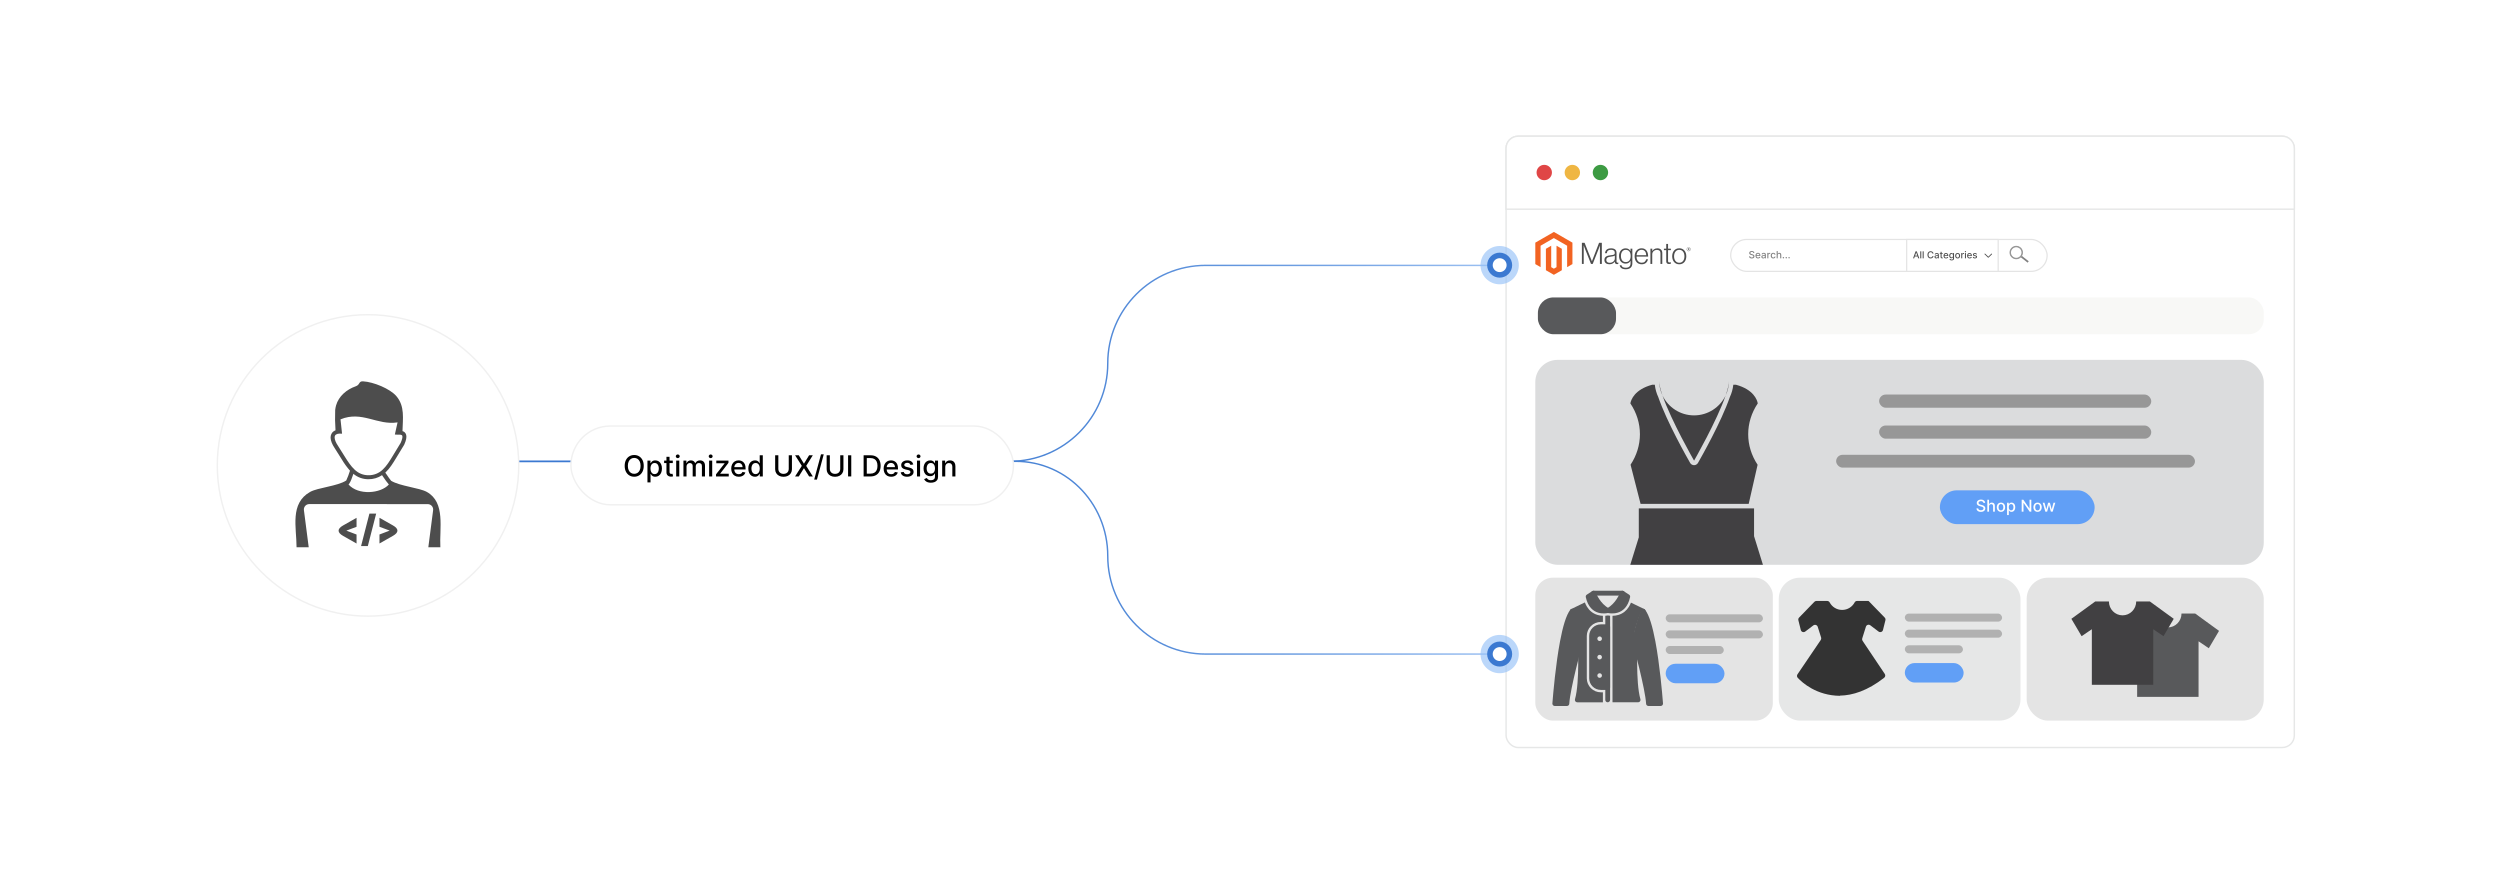 <?xml version="1.0" encoding="UTF-8"?><svg id="Layer_1" xmlns="http://www.w3.org/2000/svg" xmlns:xlink="http://www.w3.org/1999/xlink" viewBox="0 0 860 300"><defs><filter id="drop-shadow-1" filterUnits="userSpaceOnUse"><feOffset dx="2" dy="2"/><feGaussianBlur result="blur" stdDeviation="4"/><feFlood flood-color="#333" flood-opacity=".1"/><feComposite in2="blur" operator="in"/><feComposite in="SourceGraphic"/></filter><linearGradient id="linear-gradient" x1="167.163" y1="124.994" x2="516.802" y2="124.994" gradientUnits="userSpaceOnUse"><stop offset="0" stop-color="#3b79d1"/><stop offset=".299" stop-color="#3d7ad1"/><stop offset=".485" stop-color="#4681d4"/><stop offset=".639" stop-color="#548bd9"/><stop offset=".777" stop-color="#699be0"/><stop offset=".902" stop-color="#83aee9"/><stop offset="1" stop-color="#9ec2f2"/></linearGradient><linearGradient id="linear-gradient-2" x1="176.445" y1="-1100.689" y2="-1100.689" gradientTransform="translate(0 -908.843) scale(1 -1)" xlink:href="#linear-gradient"/><filter id="drop-shadow-2" filterUnits="userSpaceOnUse"><feOffset dx="2" dy="2"/><feGaussianBlur result="blur-2" stdDeviation="4"/><feFlood flood-color="#333" flood-opacity=".1"/><feComposite in2="blur-2" operator="in"/><feComposite in="SourceGraphic"/></filter><filter id="drop-shadow-3" filterUnits="userSpaceOnUse"><feOffset dx="2" dy="2"/><feGaussianBlur result="blur-3" stdDeviation="4"/><feFlood flood-color="#333" flood-opacity=".1"/><feComposite in2="blur-3" operator="in"/><feComposite in="SourceGraphic"/></filter></defs><rect width="860" height="300" rx="5" ry="5" fill="#fff" stroke-width="0"/><g filter="url(#drop-shadow-1)"><rect x="516.092" y="44.853" width="271.159" height="210.294" rx="4.143" ry="4.143" fill="#fff" stroke="#e6e7e7" stroke-miterlimit="10" stroke-width=".5"/><path d="M787.251,49v20.965h-271.159v-20.965c0-2.295,1.856-4.143,4.143-4.143h262.872c2.287,0,4.143,1.848,4.143,4.143Z" fill="#fff" stroke="#e6e7e7" stroke-miterlimit="10" stroke-width=".5"/><circle cx="529.221" cy="57.351" r="2.648" fill="#e04646" stroke-width="0"/><circle cx="538.887" cy="57.351" r="2.648" fill="#efb643" stroke-width="0"/><circle cx="548.553" cy="57.351" r="2.648" fill="#3d9b43" stroke-width="0"/><polygon points="532.538 77.787 526.145 81.477 526.145 88.847 527.97 89.902 527.957 82.53 532.525 79.894 537.092 82.53 537.092 89.899 538.917 88.847 538.917 81.47 532.538 77.787" fill="#f26322" stroke-width="0"/><polygon points="533.443 89.901 532.531 90.431 531.615 89.906 531.615 82.53 529.791 83.584 529.795 90.956 532.529 92.536 535.268 90.956 535.268 83.584 533.443 82.53 533.443 89.901" fill="#f26322" stroke-width="0"/><path d="M543.097,81.522l2.509,6.34h.021l2.448-6.34h.955v7.264h-.66v-6.33h-.021c-.034.114-.071.23-.111.345-.034.095-.074.2-.118.314-.043.116-.084.224-.116.325l-2.103,5.346h-.599l-2.124-5.344c-.04-.095-.082-.198-.122-.309-.04-.111-.079-.219-.113-.321-.04-.122-.082-.242-.122-.356h-.021v6.33h-.627v-7.264h.924Z" fill="#4d4d4d" stroke-width="0"/><path d="M550.951,88.817c-.197-.055-.382-.148-.543-.274-.153-.122-.277-.279-.361-.457-.089-.182-.132-.396-.132-.639,0-.311.058-.565.172-.762.113-.195.274-.356.467-.472.197-.118.425-.208.686-.269.275-.063.556-.111.838-.142.258-.027.477-.056.655-.087s.325-.071.436-.118.193-.11.243-.188c.05-.079.076-.185.076-.321v-.102c0-.359-.108-.625-.325-.797s-.528-.259-.934-.259c-.936,0-1.427.39-1.474,1.169h-.62c.034-.507.222-.915.564-1.219.342-.304.85-.457,1.528-.457.575,0,1.029.127,1.361.382.332.255.498.67.498,1.245v2.854c0,.156.029.269.087.34.058.071.145.11.259.118.035,0,.071-.003.106-.01.037-.006.079-.018.127-.031h.031v.457c-.056.022-.113.042-.172.056-.084.019-.169.027-.255.026-.23,0-.412-.06-.549-.179-.137-.119-.211-.308-.224-.564v-.111h-.027c-.082.111-.172.217-.269.316-.114.114-.242.214-.382.295-.163.093-.337.164-.519.213-.197.055-.42.082-.67.081-.23.002-.459-.029-.68-.093M552.499,88.264c.221-.092.404-.208.554-.351.283-.266.445-.638.448-1.026v-.946c-.169.095-.375.168-.615.219s-.49.093-.747.127c-.224.034-.43.069-.62.106s-.354.095-.493.177c-.137.079-.251.193-.33.33-.082.139-.122.321-.122.544,0,.182.032.335.097.457.06.118.148.217.255.295.111.077.237.131.37.158.147.031.298.047.448.045.285,0,.536-.045.757-.137" fill="#4d4d4d" stroke-width="0"/><path d="M555.776,90.236c-.353-.261-.552-.588-.599-.981h.609c.055.304.219.523.493.655s.601.198.981.198c.562,0,.978-.134,1.245-.401s.401-.635.401-1.103v-.833h-.031c-.197.298-.424.523-.681.68s-.586.234-.986.234c-.346,0-.657-.064-.934-.193-.274-.126-.517-.309-.712-.538-.197-.23-.348-.506-.453-.828s-.158-.676-.158-1.061c0-.427.061-.804.182-1.132s.283-.604.488-.828c.198-.219.443-.393.717-.507.275-.114.57-.174.868-.172.406,0,.741.084,1.005.25s.485.391.66.675h.031v-.815h.623v5.049c0,.582-.163,1.053-.488,1.413-.399.42-.986.63-1.757.63-.651,0-1.152-.131-1.504-.39M558.53,87.576c.279-.387.417-.894.417-1.524,0-.311-.034-.596-.102-.854-.068-.258-.172-.48-.316-.665-.14-.185-.324-.333-.533-.432-.214-.102-.462-.153-.747-.153-.522,0-.926.193-1.214.578s-.432.9-.432,1.545c-.002.279.032.557.102.828.068.253.169.473.304.66.132.184.306.333.507.436.203.105.443.158.722.158.582,0,1.012-.193,1.292-.578" fill="#4d4d4d" stroke-width="0"/><path d="M561.71,88.71c-.296-.132-.559-.33-.767-.578-.206-.246-.364-.538-.472-.875s-.163-.701-.163-1.092c0-.393.058-.757.172-1.092s.275-.627.482-.873c.205-.246.462-.445.752-.58.295-.139.625-.208.991-.208.42,0,.773.079,1.061.238.282.153.522.374.701.639.179.267.306.573.382.92.074.351.113.709.111,1.066h-4.003c.005.28.047.559.127.828.071.24.184.466.335.665.147.192.337.345.554.448.224.108.485.163.783.163.44,0,.781-.106,1.021-.321.24-.214.411-.499.512-.859h.61c-.114.522-.353.939-.712,1.25s-.838.467-1.432.467c-.393,0-.743-.069-1.047-.208M564.189,85.052c-.068-.227-.166-.424-.295-.59-.131-.168-.296-.301-.488-.391-.197-.095-.43-.142-.701-.142s-.506.047-.707.142c-.201.09-.38.224-.523.391-.147.174-.261.372-.34.585-.087.235-.143.482-.168.731h3.333c-.005-.246-.042-.49-.111-.726" fill="#4d4d4d" stroke-width="0"/><path d="M566.373,83.534v.802h.021c.18-.267.417-.491.696-.655.288-.172.641-.259,1.061-.259.488,0,.889.14,1.205.422s.473.686.472,1.214v3.73h-.63v-3.669c0-.399-.106-.693-.321-.879-.214-.187-.507-.28-.879-.279-.216-.002-.428.037-.63.113-.19.071-.366.176-.519.309-.148.131-.269.291-.351.472-.085.188-.129.393-.127.599v3.334h-.628v-5.254h.63Z" fill="#4d4d4d" stroke-width="0"/><path d="M571.453,88.609c-.182-.147-.274-.388-.274-.726v-3.83h-.792v-.519h.792v-1.615h.63v1.615h.976v.519h-.976v3.729c0,.19.042.321.127.391.085.071.211.106.38.106.077,0,.153-.01.229-.026.064-.013.127-.032.188-.056h.031v.538c-.187.063-.383.093-.58.092-.304,0-.549-.072-.731-.217" fill="#4d4d4d" stroke-width="0"/><path d="M574.649,88.71c-.295-.134-.557-.332-.767-.58-.211-.246-.372-.538-.483-.873s-.168-.699-.168-1.092.056-.757.168-1.092.272-.627.483-.875c.209-.248.472-.445.767-.58.301-.139.643-.208,1.021-.208s.718.069,1.016.208c.293.135.552.333.762.58.211.246.369.538.477.875.108.337.161.701.163,1.092,0,.393-.055.757-.163,1.092s-.267.627-.477.873-.469.445-.762.58c-.298.139-.636.208-1.016.208s-.72-.069-1.021-.208M576.443,88.218c.221-.113.412-.275.559-.477.15-.203.261-.44.335-.712.15-.565.15-1.161,0-1.727-.074-.272-.185-.509-.335-.712-.147-.201-.338-.364-.559-.477-.224-.116-.48-.174-.771-.172s-.551.058-.778.172c-.221.114-.411.277-.559.477-.153.203-.266.44-.34.712-.148.565-.148,1.161,0,1.727.074.271.187.507.34.712.148.2.34.362.559.477.221.114.48.172.778.172s.556-.058.771-.172" fill="#4d4d4d" stroke-width="0"/><path d="M578.893,84.407c-.39,0-.66-.271-.66-.675s.277-.678.66-.678.662.274.662.678-.277.675-.662.675M578.893,83.131c-.314,0-.565.216-.565.599s.25.596.565.596.569-.216.569-.596-.253-.599-.569-.599M579.087,84.093l-.224-.321h-.072v.309h-.129v-.751h.227c.156,0,.261.079.261.219,0,.108-.058.177-.151.206l.216.306-.127.031ZM578.891,83.45h-.1v.221h.093c.084,0,.137-.035.137-.111s-.047-.111-.131-.11" fill="#4d4d4d" stroke-width="0"/><rect x="526.142" y="121.795" width="250.593" height="70.493" rx="7.648" ry="7.648" fill="#dbdcdd" stroke-width="0"/><path d="M558.914,157.863l3.446,13.478h37.191l3.066-13.457c-2.12-3.196-3.237-6.818-3.237-10.518,0-3.733,1.137-7.386,3.294-10.605-.232-1.227-1.422-4.753-7.495-6.407h-.919c-.164,1.506-.577,2.937-1.194,4.255-2.931,8.524-9.968,20.91-10.956,22.631-.279.484-.794.782-1.351.782-.558,0-1.073-.298-1.353-.782-.987-1.722-8.025-14.106-10.956-22.631-.618-1.318-1.03-2.75-1.194-4.255h-.919c-6.059,1.65-7.257,5.164-7.493,6.41,2.157,3.216,3.292,6.869,3.292,10.602,0,3.694-1.11,7.309-3.222,10.498Z" fill="#414042" stroke-width="0"/><polygon points="604.449 192.288 558.814 192.288 561.746 182.835 561.746 172.899 601.396 172.899 601.396 182.447 604.449 192.288" fill="#414042" stroke-width="0"/><path d="M591.629,134.018c-1.929,4.064-6.071,6.873-10.869,6.873s-8.94-2.81-10.869-6.873c3.013,8.758,10.869,22.445,10.869,22.445,0,0,7.856-13.687,10.869-22.445Z" fill="#414042" stroke-width="0"/><path d="M568.735,129.025c.023,1.786.435,3.477,1.155,4.993-.685-1.993-1.121-3.729-1.155-4.993Z" fill="#414042" stroke-width="0"/><path d="M591.629,134.018c.72-1.517,1.133-3.208,1.155-4.993-.035,1.264-.47,3.001-1.155,4.993Z" fill="#414042" stroke-width="0"/><rect x="695.17" y="196.724" width="81.563" height="49.169" rx="7.312" ry="7.312" fill="#e4e4e4" stroke-width="0"/><path d="M761.349,215.021l-2.617-1.899-5.598-4.074h-4.695c0,2.64-2.101,4.779-4.695,4.779s-4.695-2.138-4.695-4.779h-4.695l-5.598,4.074-.001.001-.001-.002-2.617,1.899,3.521,5.973.001-.001.001.002,2.547-1.732.972-.656v19.112h.002v.001h21.126v-19.114l.973.656-0.0 0,2.547,1.732 0-0.0.002.001,3.521-5.973ZM733.181,218.605l.001-0v.001l-.001-.001Z" fill="#58595b" stroke-width="0"/><path d="M745.766,210.871l-2.617-1.899-5.598-4.074h-4.695c0,2.64-2.101,4.779-4.695,4.779s-4.695-2.138-4.695-4.779h-4.695l-5.598,4.074-.001.001-.001-.002-2.617,1.899,3.521,5.973.001-.001.001.002,2.547-1.732.972-.656v19.112h.002v.001h21.126v-19.114l.973.656-0.0 0,2.547,1.732 0-0.0.002.001,3.521-5.973ZM717.597,214.456l.001-0v.001l-.001-.001Z" fill="#414042" stroke-width="0"/><rect x="527.036" y="100.318" width="249.697" height="12.657" rx="5.103" ry="5.103" fill="#f8f8f6" stroke-width="0"/><rect x="527.036" y="100.318" width="26.876" height="12.657" rx="5.362" ry="5.362" fill="#58595b" stroke-width="0"/><rect x="593.357" y="80.374" width="108.856" height="10.973" rx="5.487" ry="5.487" fill="#fff" stroke="#e4e4e4" stroke-miterlimit="10" stroke-width=".431"/><rect x="653.894" y="80.374" width="31.486" height="10.973" fill="#fff" stroke="#e4e4e4" stroke-miterlimit="10" stroke-width=".428"/><rect x="694.193" y="85.64" width=".6" height="3.073" transform="translate(195.951 578.477) rotate(-51.736)" fill="gray" stroke-width="0"/><path d="M692.903,83.205c-.922-.727-2.258-.569-2.985.352-.727.922-.569,2.258.352,2.985.921.727,2.258.569,2.985-.352.727-.921.569-2.258-.353-2.985ZM693.152,86.108c-.682.864-1.935,1.012-2.8.331-.864-.682-1.012-1.935-.331-2.8.682-.864,1.935-1.013,2.8-.331.864.682,1.012,1.935.331,2.8Z" fill="gray" stroke="#979797" stroke-miterlimit="10" stroke-width=".359"/><path d="M656.472,86.871h-.387l.869-2.417h.422l.87,2.417h-.388l-.684-1.978h-.019l-.685,1.978ZM656.538,85.924h1.256v.307h-1.256v-.307Z" fill="#4d4d4d" stroke-width="0"/><path d="M658.919,84.454v2.417h-.352v-2.417h.352Z" fill="#4d4d4d" stroke-width="0"/><path d="M659.747,84.454v2.417h-.352v-2.417h.352Z" fill="#4d4d4d" stroke-width="0"/><path d="M663.138,85.24h-.368c-.015-.079-.041-.148-.079-.208-.039-.06-.086-.11-.142-.152s-.118-.073-.188-.095c-.068-.021-.142-.031-.219-.031-.14,0-.264.035-.374.104-.109.07-.196.173-.259.309-.064.135-.096.301-.096.495,0,.197.032.363.096.498.062.136.149.238.26.308s.234.103.372.103c.076,0,.148-.011.218-.031.068-.021.131-.052.186-.093.057-.041.103-.091.143-.15s.065-.128.081-.205l.368.001c-.019.119-.058.229-.114.328-.056.1-.128.185-.216.257-.088.072-.188.128-.301.167-.112.04-.234.06-.368.06-.209,0-.396-.05-.56-.149-.163-.1-.292-.242-.386-.428-.095-.185-.142-.407-.142-.665s.048-.479.142-.665c.095-.185.224-.327.388-.427.163-.1.35-.149.558-.149.129,0,.248.019.359.055s.212.09.301.16c.089.071.162.156.221.258.059.101.098.217.118.347Z" fill="#4d4d4d" stroke-width="0"/><path d="M664.074,86.911c-.114,0-.219-.021-.311-.065s-.166-.105-.22-.186c-.054-.082-.081-.183-.081-.302,0-.102.019-.186.059-.252.04-.066.093-.118.16-.157.066-.038.142-.067.224-.087.083-.021.167-.035.253-.045.108-.013.196-.023.265-.031.067-.009.116-.022.147-.041.03-.019.046-.05.046-.092v-.009c0-.102-.029-.183-.087-.239s-.144-.085-.258-.085c-.119,0-.213.026-.28.078-.068.053-.115.11-.142.174l-.331-.075c.039-.11.097-.199.173-.268.076-.067.163-.117.263-.148.099-.031.203-.047.312-.047.072,0,.149.009.231.025.082.018.158.048.23.093s.13.109.175.192c.046.083.068.19.068.322v1.204h-.345v-.248h-.014c-.022.046-.057.091-.102.135s-.104.081-.176.109c-.072.029-.157.044-.258.044ZM664.151,86.627c.098,0,.181-.019.251-.058.069-.039.122-.089.159-.152.036-.062.055-.129.055-.201v-.233c-.013.013-.037.024-.072.035-.036.011-.077.019-.122.027-.046.007-.091.014-.134.019s-.079.011-.108.015c-.068.009-.131.023-.188.044-.056.021-.101.05-.135.088-.033.038-.05.089-.05.151,0,.088.032.153.097.198.065.044.146.066.247.066Z" fill="#4d4d4d" stroke-width="0"/><path d="M666.285,85.057v.284h-.991v-.284h.991ZM665.559,84.623h.353v1.715c0,.068.01.12.03.154s.047.057.08.069c.032.012.068.019.106.019.028,0,.054-.002.074-.006.021-.004.038-.008.05-.01l.064.291c-.021.009-.049.017-.087.024-.038.009-.085.013-.142.014-.093.002-.18-.015-.26-.05-.08-.034-.145-.088-.194-.16-.05-.072-.075-.163-.075-.273v-1.788Z" fill="#4d4d4d" stroke-width="0"/><path d="M667.436,86.907c-.179,0-.332-.038-.461-.114-.129-.077-.228-.185-.297-.325-.07-.14-.104-.304-.104-.491,0-.185.034-.35.104-.491.069-.142.167-.252.292-.332.126-.079.273-.119.441-.119.102,0,.201.018.297.051.097.034.183.087.259.159.076.073.137.167.181.282s.066.255.066.419v.126h-1.441v-.265h1.095c0-.093-.019-.176-.057-.247-.037-.072-.09-.129-.158-.171s-.147-.062-.239-.062c-.099,0-.185.024-.259.072-.074.049-.131.111-.17.19-.04.077-.06.161-.06.252v.206c0,.121.021.225.065.31s.102.149.18.194c.077.044.167.066.271.066.066,0,.128-.01.183-.029.055-.019.102-.048.143-.087.04-.038.071-.086.093-.143l.334.06c-.027.099-.075.185-.144.258-.069.073-.155.131-.259.171-.103.041-.222.06-.353.06Z" fill="#4d4d4d" stroke-width="0"/><path d="M669.367,87.588c-.144,0-.268-.019-.371-.057s-.188-.088-.253-.15c-.065-.061-.114-.13-.146-.204l.304-.125c.021.035.05.071.085.11.036.039.085.072.146.1s.142.042.239.042c.134,0,.244-.033.332-.098.087-.065.131-.168.131-.31v-.356h-.022c-.021.038-.052.081-.092.128-.04.048-.094.089-.163.123s-.159.052-.271.052c-.144,0-.273-.033-.387-.101s-.205-.167-.272-.299-.1-.294-.1-.487c0-.192.033-.357.099-.495s.156-.243.271-.317c.115-.073.245-.11.391-.11.113,0,.204.019.273.057.068.037.123.081.162.13.039.05.068.094.09.131h.026v-.294h.346v1.853c0,.156-.036.284-.108.384s-.171.174-.294.222-.262.072-.416.072ZM669.364,86.55c.102,0,.188-.023.258-.071.07-.047.124-.116.16-.205.037-.089.055-.196.055-.321,0-.122-.018-.23-.054-.322s-.09-.166-.159-.218c-.07-.053-.157-.079-.26-.079-.106,0-.195.027-.266.082-.071.055-.124.129-.16.223s-.054.198-.054.315c0,.118.019.223.055.312s.09.16.161.21c.07.051.159.075.264.075Z" fill="#4d4d4d" stroke-width="0"/><path d="M671.423,86.907c-.17,0-.318-.038-.445-.116-.126-.078-.225-.188-.295-.327s-.104-.304-.104-.491.034-.352.104-.493.169-.25.295-.328c.127-.078.275-.117.445-.117s.318.039.445.117c.126.078.225.188.295.328.069.141.104.306.104.493s-.035.352-.104.491c-.07.14-.169.249-.295.327-.127.078-.275.116-.445.116ZM671.424,86.611c.11,0,.201-.029.274-.087.072-.059.126-.136.161-.232.034-.098.052-.204.052-.32,0-.115-.018-.222-.052-.319-.035-.097-.089-.175-.161-.234-.073-.059-.164-.089-.274-.089s-.203.03-.275.089c-.073.06-.127.138-.162.234-.035.098-.052.204-.052.319,0,.116.017.223.052.32.035.097.089.174.162.232.072.058.165.087.275.087Z" fill="#4d4d4d" stroke-width="0"/><path d="M672.661,86.871v-1.813h.341v.288h.019c.032-.097.091-.174.175-.231.084-.056.179-.084.285-.084.022,0,.048.001.078.002.03.002.055.004.071.006v.338c-.014-.004-.039-.009-.075-.014s-.072-.008-.108-.008c-.084,0-.157.018-.223.053-.065.035-.116.083-.154.145-.037.061-.057.132-.057.21v1.107h-.352Z" fill="#4d4d4d" stroke-width="0"/><path d="M674.116,84.778c-.06,0-.113-.021-.157-.061-.044-.042-.065-.091-.065-.148,0-.059.021-.108.065-.149s.097-.061.157-.061c.061,0,.114.021.158.061s.065.091.065.149c0,.058-.021.106-.065.148-.044.041-.097.061-.158.061ZM673.938,86.871v-1.813h.352v1.813h-.352Z" fill="#4d4d4d" stroke-width="0"/><path d="M675.547,86.907c-.179,0-.332-.038-.461-.114-.129-.077-.228-.185-.297-.325-.07-.14-.104-.304-.104-.491,0-.185.034-.35.104-.491.069-.142.167-.252.292-.332.126-.079.273-.119.441-.119.102,0,.201.018.297.051.097.034.183.087.259.159.076.073.137.167.181.282s.066.255.066.419v.126h-1.441v-.265h1.095c0-.093-.019-.176-.057-.247-.037-.072-.09-.129-.158-.171s-.147-.062-.239-.062c-.099,0-.185.024-.259.072-.074.049-.131.111-.17.19-.04.077-.06.161-.06.252v.206c0,.121.021.225.065.31s.102.149.18.194c.077.044.167.066.271.066.066,0,.128-.01.183-.029.055-.019.102-.048.143-.087.04-.038.071-.086.093-.143l.334.06c-.027.099-.075.185-.144.258-.069.073-.155.131-.259.171-.103.041-.222.06-.353.06Z" fill="#4d4d4d" stroke-width="0"/><path d="M678.076,85.5l-.319.057c-.014-.041-.035-.08-.064-.117-.029-.037-.067-.067-.116-.091s-.11-.035-.183-.035c-.101,0-.184.022-.251.066-.066.045-.1.102-.1.172,0,.06.021.109.066.146s.117.067.218.091l.288.066c.167.038.291.098.373.178.081.08.122.185.122.312,0,.109-.031.205-.094.29s-.149.151-.261.199-.24.071-.387.071c-.203,0-.368-.043-.497-.13-.128-.087-.206-.211-.235-.371l.341-.052c.021.089.065.155.131.201.066.045.152.067.259.067.115,0,.208-.024.277-.072.069-.049.103-.107.103-.178,0-.057-.021-.104-.062-.143-.042-.039-.106-.068-.193-.088l-.307-.067c-.169-.038-.294-.1-.375-.184s-.121-.191-.121-.32c0-.106.03-.2.09-.28.06-.081.143-.144.248-.189.105-.046.226-.068.362-.068.196,0,.35.043.463.127.112.085.186.198.223.34Z" fill="#4d4d4d" stroke-width="0"/><path d="M680.91,85.275c-.058-.056-.15-.055-.207.003-.056.058-.055.15.003.207l1.164,1.128.102-.105-.102.105c.058.056.151.055.207-.003.002-.002.003-.003.005-.005l1.146-1.121c.058-.056.059-.149.003-.207-.056-.058-.149-.059-.207-.003l-1.052,1.029-1.061-1.029h0Z" fill="#4d4d4d" stroke-width="0"/><path d="M601.141,85.021c-.014-.116-.067-.206-.162-.271s-.214-.096-.357-.096c-.103,0-.192.016-.268.048s-.133.076-.175.133c-.041.056-.061.119-.061.19,0,.06.014.11.042.154.028.043.065.079.112.108.046.028.096.053.148.072.053.019.104.035.153.047l.245.064c.08.019.162.047.246.08s.162.077.233.132c.072.055.131.123.175.204.045.08.067.178.067.29,0,.142-.037.269-.11.379-.073.109-.179.197-.317.261-.138.064-.306.096-.501.096-.189,0-.351-.03-.488-.09-.137-.06-.244-.144-.322-.254-.077-.11-.12-.24-.128-.392h.38c.007.091.036.166.089.226.052.06.118.104.199.134s.171.044.268.044c.107,0,.202-.018.286-.051.084-.034.149-.082.198-.143.048-.06.072-.132.072-.214,0-.074-.021-.135-.064-.183-.042-.047-.099-.086-.17-.117s-.152-.059-.242-.082l-.297-.081c-.2-.055-.359-.135-.477-.241s-.176-.247-.176-.422c0-.144.039-.271.117-.378.078-.108.185-.192.318-.252.134-.06.285-.09.453-.09.17,0,.32.029.451.089.13.06.232.142.308.246.075.103.114.224.117.358h-.364Z" fill="gray" stroke-width="0"/><path d="M602.774,86.909c-.185,0-.345-.04-.478-.119-.134-.08-.236-.192-.309-.337-.072-.145-.108-.315-.108-.511,0-.192.036-.362.108-.51.072-.146.173-.262.304-.344.13-.083.282-.124.457-.124.106,0,.209.018.309.053.101.035.19.09.269.165s.142.173.188.292c.046.12.068.266.068.435v.13h-1.495v-.274h1.137c0-.096-.019-.182-.059-.256-.04-.075-.095-.134-.165-.178-.07-.043-.153-.065-.248-.065-.103,0-.192.025-.27.075-.076.05-.135.115-.176.196-.041.08-.062.167-.062.262v.214c0,.126.022.232.067.321.044.088.106.155.186.201s.174.069.28.069c.07,0,.133-.01.19-.03.057-.019.106-.05.148-.09.041-.04.073-.09.096-.148l.347.062c-.028.102-.078.191-.149.268-.071.077-.161.136-.269.178s-.23.064-.366.064Z" fill="gray" stroke-width="0"/><path d="M604.537,86.912c-.119,0-.228-.022-.323-.067-.097-.044-.173-.109-.229-.194-.057-.085-.084-.189-.084-.311,0-.106.021-.194.061-.263.04-.068.096-.123.165-.163s.146-.07.232-.091.174-.035.263-.046c.112-.014.204-.024.274-.033.07-.008.121-.022.153-.042.031-.019.048-.052.048-.096v-.008c0-.107-.03-.19-.091-.249-.06-.059-.149-.088-.268-.088-.123,0-.22.026-.291.081-.07.055-.119.114-.146.181l-.344-.078c.041-.114.101-.207.18-.277.078-.071.169-.122.273-.155.102-.032.211-.048.324-.048.075,0,.155.009.239.026.085.018.164.05.238.096.074.047.135.113.182.199.048.086.071.198.071.335v1.25h-.357v-.257h-.015c-.024.047-.06.094-.107.14-.047.045-.107.083-.183.113-.074.03-.163.046-.267.046ZM604.616,86.619c.102,0,.189-.021.261-.06s.128-.093.165-.157c.038-.065.058-.135.058-.209v-.242c-.014.013-.038.024-.075.036-.037.011-.08.019-.127.027-.048.008-.094.015-.139.021-.045.006-.082.011-.112.015-.071.01-.136.024-.194.046s-.105.052-.14.091c-.035.04-.053.093-.053.158,0,.09.034.158.101.205.067.046.152.069.256.069Z" fill="gray" stroke-width="0"/><path d="M605.953,86.871v-1.882h.354v.299h.019c.034-.102.095-.181.182-.239s.185-.088.296-.088c.022,0,.05.001.082.003.031.001.056.003.073.006v.351c-.015-.004-.04-.009-.078-.015-.037-.005-.075-.008-.112-.008-.087,0-.164.019-.231.055s-.12.087-.16.15c-.039.065-.059.138-.059.219v1.149h-.366Z" fill="gray" stroke-width="0"/><path d="M608.003,86.909c-.183,0-.339-.042-.47-.124-.131-.083-.232-.198-.303-.344-.069-.146-.104-.315-.104-.503,0-.19.035-.359.107-.506.072-.147.173-.262.304-.344.131-.083.285-.124.462-.124.143,0,.271.026.383.079.111.053.202.126.271.221.069.095.11.206.123.332h-.356c-.019-.088-.064-.164-.134-.228-.069-.064-.163-.096-.28-.096-.102,0-.191.026-.268.08s-.136.13-.178.229c-.043.098-.065.214-.065.349,0,.137.021.255.062.354.042.1.102.177.178.231s.166.082.27.082c.069,0,.133-.013.19-.038s.104-.062.144-.111c.039-.048.066-.105.081-.174h.356c-.013.122-.052.231-.118.326s-.154.171-.266.226c-.11.055-.24.082-.389.082Z" fill="gray" stroke-width="0"/><path d="M609.535,85.753v1.117h-.366v-2.509h.361v.934h.023c.044-.102.111-.182.202-.242.091-.06.209-.089.355-.089.129,0,.242.026.339.079.097.054.172.133.226.237.053.105.08.236.08.393v1.197h-.366v-1.153c0-.138-.036-.245-.106-.321-.071-.076-.17-.114-.297-.114-.087,0-.164.019-.232.055-.068.037-.121.091-.16.161-.039.071-.059.156-.059.256Z" fill="gray" stroke-width="0"/><path d="M611.487,86.894c-.066,0-.124-.024-.173-.072-.048-.047-.072-.105-.072-.173s.024-.124.072-.172c.049-.048.106-.072.173-.072.067,0,.125.024.173.072.049.048.072.104.072.172,0,.045-.011.086-.033.123s-.053.066-.089.089c-.037.022-.078.033-.123.033Z" fill="gray" stroke-width="0"/><path d="M612.464,86.894c-.066,0-.124-.024-.173-.072-.048-.047-.072-.105-.072-.173s.024-.124.072-.172c.049-.048.106-.072.173-.072.067,0,.125.024.173.072.049.048.072.104.072.172,0,.045-.011.086-.033.123s-.053.066-.089.089c-.037.022-.078.033-.123.033Z" fill="gray" stroke-width="0"/><path d="M613.44,86.894c-.066,0-.124-.024-.173-.072-.048-.047-.072-.105-.072-.173s.024-.124.072-.172c.049-.048.106-.072.173-.072.067,0,.125.024.173.072.049.048.072.104.072.172,0,.045-.011.086-.033.123s-.053.066-.089.089c-.037.022-.078.033-.123.033Z" fill="gray" stroke-width="0"/><rect x="665.324" y="166.671" width="53.231" height="11.628" rx="5.814" ry="5.814" fill="#619ff6" stroke-width="0"/><path d="M680.291,170.992c-.021-.19-.109-.337-.265-.442-.154-.104-.35-.157-.585-.157-.168,0-.315.026-.436.079-.123.053-.219.125-.286.217s-.101.195-.101.311c0,.098.022.182.068.253.047.07.107.13.183.177.075.048.157.087.243.119.087.031.171.057.251.077l.4.103c.132.032.266.076.403.131s.266.127.383.216c.117.09.213.201.285.333.073.132.109.291.109.475,0,.232-.06.44-.179.62-.12.18-.293.322-.519.427-.227.103-.5.156-.82.156-.308,0-.573-.049-.798-.146s-.4-.236-.527-.416-.197-.393-.21-.641h.621c.012.148.06.272.145.37.084.099.193.171.326.219.133.047.279.071.439.071.175,0,.33-.028.468-.084.137-.055.244-.133.323-.232s.118-.216.118-.35c0-.121-.034-.221-.102-.299-.069-.077-.162-.142-.279-.192-.116-.051-.249-.095-.396-.134l-.485-.133c-.328-.089-.589-.221-.78-.395s-.288-.403-.288-.69c0-.236.065-.442.192-.619.129-.177.303-.314.521-.412.219-.098.467-.147.741-.147.278,0,.523.049.737.146.213.098.381.231.504.402.123.17.186.365.192.586h-.598Z" fill="#fff" stroke-width="0"/><path d="M682.235,172.19v1.828h-.599v-4.104h.591v1.527h.038c.072-.166.183-.298.331-.396.147-.097.342-.145.581-.145.211,0,.396.043.554.13s.281.216.369.388c.087.172.131.386.131.643v1.958h-.599v-1.886c0-.226-.059-.401-.175-.526s-.278-.188-.485-.188c-.142,0-.268.03-.379.09-.112.06-.199.148-.263.264-.064.116-.096.255-.096.418Z" fill="#fff" stroke-width="0"/><path d="M686.329,174.081c-.288,0-.54-.066-.755-.199-.216-.132-.383-.317-.501-.555-.119-.238-.179-.516-.179-.834,0-.319.06-.599.179-.838.118-.239.285-.425.501-.557.215-.133.467-.198.755-.198.289,0,.541.065.756.198.215.132.382.317.501.557s.179.519.179.838c0,.318-.06.596-.179.834-.119.237-.286.423-.501.555-.215.133-.467.199-.756.199ZM686.331,173.577c.188,0,.343-.049.466-.147.122-.1.214-.231.273-.396.06-.164.089-.345.089-.543,0-.196-.029-.377-.089-.542s-.151-.298-.273-.398c-.123-.101-.278-.15-.466-.15s-.344.05-.468.15c-.123.1-.215.232-.274.398s-.089.346-.089.542c0,.198.029.379.089.543.06.165.151.296.274.396.124.099.28.147.468.147Z" fill="#fff" stroke-width="0"/><path d="M688.432,175.172v-4.232h.585v.499h.05c.035-.065.085-.139.15-.223s.156-.158.273-.222.271-.095.461-.095c.249,0,.471.062.666.188.194.126.348.307.46.544.111.236.167.52.167.854s-.056.617-.166.855c-.111.237-.264.42-.457.548-.194.127-.415.191-.664.191-.186,0-.34-.032-.458-.095s-.21-.136-.277-.221c-.066-.084-.118-.158-.154-.225h-.036v1.634h-.599ZM689.019,172.479c0,.216.031.406.094.569.064.163.154.29.273.382.119.091.265.137.438.137.179,0,.328-.048.449-.144.12-.095.211-.225.273-.39.061-.164.093-.349.093-.555,0-.203-.03-.386-.091-.547-.061-.162-.152-.29-.273-.383-.121-.094-.272-.141-.452-.141-.174,0-.32.045-.44.134-.119.09-.21.215-.272.375s-.092.348-.092.561Z" fill="#fff" stroke-width="0"/><path d="M696.771,169.913v4.104h-.569l-2.086-3.011h-.038v3.011h-.619v-4.104h.573l2.088,3.015h.038v-3.015h.613Z" fill="#fff" stroke-width="0"/><path d="M698.922,174.081c-.288,0-.54-.066-.755-.199-.216-.132-.383-.317-.501-.555-.119-.238-.179-.516-.179-.834,0-.319.06-.599.179-.838.118-.239.285-.425.501-.557.215-.133.467-.198.755-.198.289,0,.541.065.756.198.215.132.382.317.501.557s.179.519.179.838c0,.318-.06.596-.179.834-.119.237-.286.423-.501.555-.215.133-.467.199-.756.199ZM698.924,173.577c.188,0,.343-.049.466-.147.122-.1.214-.231.273-.396.06-.164.089-.345.089-.543,0-.196-.029-.377-.089-.542s-.151-.298-.273-.398c-.123-.101-.278-.15-.466-.15s-.344.05-.468.15c-.123.1-.215.232-.274.398s-.089.346-.089.542c0,.198.029.379.089.543.06.165.151.296.274.396.124.099.28.147.468.147Z" fill="#fff" stroke-width="0"/><path d="M701.597,174.018l-.906-3.078h.619l.604,2.261h.03l.606-2.261h.619l.602,2.25h.029l.6-2.25h.619l-.903,3.078h-.611l-.626-2.223h-.046l-.625,2.223h-.609Z" fill="#fff" stroke-width="0"/><rect x="526.142" y="196.724" width="81.709" height="49.169" rx="6.048" ry="6.048" fill="#e4e4e4" stroke-width="0"/><g id="Layer_1-2"><path d="M532.024,239.93c.279-3.577,1.133-13.396,2.638-21.367.913-4.833,2.081-9.015,3.541-10.822l.642.516-.642-.519c.287-.355.806-.41,1.161-.123.136.11.227.253.273.409.328.831,3.49,8.982,2.616,11.78l.003.001c-.012.044-4.162,15.263-4.417,20.271l-.823-.039.825.042c-.022.442-.389.785-.827.784h-4.172c-.456,0-.826-.37-.826-.826,0-.036.002-.071.007-.106h0Z" fill="#58595b" stroke-width="0"/><path d="M567.433,218.563c1.505,7.971,2.359,17.791,2.638,21.367.004.035.007.07.007.106,0,.456-.37.826-.826.826h-4.172c-.438.001-.804-.342-.827-.784l.825-.042-.823.039c-.255-5.008-4.405-20.227-4.417-20.271l.003-.001c-.874-2.797,2.289-10.949,2.616-11.78.046-.155.138-.299.273-.409.355-.287.875-.231,1.161.123l-.642.519.642-.516c1.46,1.807,2.628,5.989,3.541,10.822h0Z" fill="#58595b" stroke-width="0"/><path d="M562.892,208.998c.41.198.902.026,1.1-.384.198-.41.026-.902-.384-1.1l-4.558-2.21c-.204.52-.448,1.015-.738,1.473l4.089,1.982-4.089-1.982c-.806,1.274-1.962,2.266-3.563,2.754-.648.198-1.348.299-2.05.31v29.746h8.808c.456,0,.826-.37.826-.826,0-.09-.014-.176-.041-.257-1.695-5.987-.951-19.399-.949-19.437.023-.454-.326-.841-.781-.865-.446-.023-.396-.907-.431-.465l.001-.009c-.172-2.858,1.549-7.01,2.285-8.962l.475.23h0ZM549.396,236.152h-.723c-1.28,0-2.499-.509-3.404-1.414-.905-.905-1.414-2.123-1.414-3.404v-14.561c0-1.28.509-2.499,1.414-3.404.905-.905,2.123-1.414,3.404-1.414h.723v-2.118c-.644-.024-1.283-.124-1.878-.306-1.628-.496-2.795-1.514-3.603-2.818l-2.231,1.081,2.231-1.081c-.285-.461-.526-.957-.725-1.479l-4.703,2.28c-.41.198-.582.69-.384,1.1.198.41.69.582,1.1.384l.004,1.637c.736,1.952,2.713,4.104,2.542,6.961l.001.009c-.035-.443.229.575-.218.598-.454.023-.804.41-.781.865.002.039.749,13.495-.957,19.468l-.001-0c-.125.439.129.896.567,1.021.081.023.163.033.243.032h8.791v-3.436h0Z" fill="#58595b" stroke-width="0"/><path d="M550.222,238.763c0,.456.37.826.826.826s.826-.37.826-.826v-28.948c-.25-.021-.497-.054-.74-.098-.298.054-.604.091-.912.111v28.936-0Z" fill="#58595b" stroke-width="0"/><path d="M546.958,201.818c.155.421,1.495,3.851,4.562,5.486l.002-.003c.403.214.555.715.34,1.117-.12.225-.328.371-.559.42-.555.141-6.296,1.421-7.79-5.417l-.001 0c-.081-.369.099-.734.417-.904l1.788-1.158.448.69-.449-.693c.383-.248.894-.139,1.142.244.045.069.078.142.1.218h0Z" fill="#58595b" stroke-width="0"/><path d="M550.747,207.304c3.067-1.635,4.407-5.064,4.562-5.486.022-.075.055-.149.1-.218.248-.383.759-.492,1.142-.244l-.449.693.448-.69,1.788,1.158c.317.17.497.535.417.904l-.001-0c-1.494,6.837-7.234,5.557-7.79,5.417-.231-.049-.44-.195-.559-.42-.214-.403-.062-.903.34-1.117l.002.003h0Z" fill="#58595b" stroke-width="0"/><path d="M546.166,201.224c-.456,0-.826.37-.826.826s.37.826.826.826h9.937c.456,0,.826-.37.826-.826s-.37-.826-.826-.826h-9.937,0Z" fill="#58595b" stroke-width="0"/><path d="M551.874,234.5v-20.893c0-.456-.37-.826-.826-.826h-2.374c-1.099,0-2.097.449-2.82,1.172s-1.172,1.721-1.172,2.82v14.561c0,1.099.449,2.097,1.172,2.82s1.721,1.172,2.82,1.172h2.374c.456,0,.826-.37.826-.826h0ZM548.278,216.93c.437,0,.791.354.791.791s-.354.791-.791.791-.791-.354-.791-.791.354-.791.791-.791ZM548.278,223.262c.437,0,.791.354.791.791s-.354.791-.791.791-.791-.354-.791-.791.354-.791.791-.791ZM548.278,229.595c.437,0,.791.354.791.791s-.354.791-.791.791-.791-.354-.791-.791.354-.791.791-.791Z" fill="#58595b" fill-rule="evenodd" stroke-width="0"/></g><rect x="570.995" y="209.322" width="33.454" height="2.761" rx="1.381" ry="1.381" fill="#b1b1b1" stroke-width="0"/><rect x="570.995" y="214.847" width="33.454" height="2.761" rx="1.381" ry="1.381" fill="#b1b1b1" stroke-width="0"/><rect x="570.995" y="220.224" width="19.993" height="2.761" rx="1.381" ry="1.381" fill="#b1b1b1" stroke-width="0"/><rect x="570.995" y="226.336" width="20.228" height="6.705" rx="3.352" ry="3.352" fill="#619ff6" stroke-width="0"/><rect x="609.894" y="196.724" width="83.155" height="49.169" rx="7.274" ry="7.274" fill="#e6e7e7" stroke-width="0"/><path d="M646.367,229.843l-7.643-11.399c-.164-.244-.208-.55-.12-.831l1.268-4.032c.201-.64.977-.887,1.511-.481l2.837,2.153c.554.421,1.358.138,1.527-.537l.839-3.356c.081-.326-.011-.67-.245-.911l-5.562-5.728-.046.069.004-.069h-3.894c-.364,0-.69.208-.862.529-.82,1.526-2.428,2.565-4.282,2.565-.256,0-.507-.02-.753-.058-.198-.031-.39-.076-.579-.13-.027-.008-.055-.015-.083-.023-.179-.054-.353-.12-.523-.194-.031-.013-.062-.028-.093-.042-.168-.077-.331-.163-.488-.258-.023-.014-.045-.029-.068-.043-.162-.102-.319-.211-.467-.331-.001-.001-.002-.002-.004-.003-.148-.12-.287-.251-.42-.388-.02-.02-.04-.04-.059-.06-.125-.133-.241-.273-.35-.419-.02-.027-.04-.054-.06-.082-.107-.148-.206-.302-.296-.463-.013-.024-.026-.049-.039-.073h0c-.174-.324-.512-.527-.88-.527h-3.684c-.262,0-.513.106-.696.294l-5.276,5.434c-.234.241-.326.585-.245.911l.839,3.356c.169.675.973.958,1.527.537l2.785-2.114c.534-.405,1.308-.16,1.511.48l1.17,3.696c.089.283.045.591-.122.837l-7.503,11.064c-.069.051-.116.113-.123.181l-.386.569c-.255.376-.216.875.094,1.206,1.524,1.632,6.432,6.104,14.519,6.191v-.07c4.34-.075,9.472-1.66,15.205-6.141.403-.315.499-.885.214-1.31Z" fill="#333" stroke-width="0"/><rect x="653.261" y="209.08" width="33.454" height="2.761" rx="1.381" ry="1.381" fill="#b1b1b1" stroke-width="0"/><rect x="653.261" y="214.605" width="33.454" height="2.761" rx="1.381" ry="1.381" fill="#b1b1b1" stroke-width="0"/><rect x="653.261" y="219.982" width="19.993" height="2.761" rx="1.381" ry="1.381" fill="#b1b1b1" stroke-width="0"/><rect x="653.261" y="226.094" width="20.228" height="6.705" rx="3.352" ry="3.352" fill="#619ff6" stroke-width="0"/><rect x="644.411" y="144.376" width="93.618" height="4.534" rx="2.267" ry="2.267" fill="#979797" stroke-width="0"/><rect x="644.411" y="133.727" width="93.618" height="4.534" rx="2.267" ry="2.267" fill="#979797" stroke-width="0"/><rect x="629.629" y="154.453" width="123.442" height="4.409" rx="2.204" ry="2.204" fill="#979797" stroke-width="0"/></g><path d="M167.163,158.694h180.204c18.612,0,33.701-15.088,33.701-33.701h0c0-18.612,15.088-33.701,33.701-33.701h102.034" fill="none" stroke="url(#linear-gradient)" stroke-miterlimit="10" stroke-width=".5"/><path d="M176.445,158.757h170.922c18.612-1.159,33.701,13.929,33.701,32.541h0c0,18.612,15.088,33.701,33.701,33.701h102.034" fill="none" stroke="url(#linear-gradient-2)" stroke-miterlimit="10" stroke-width=".5"/><circle cx="515.883" cy="91.212" r="6.591" fill="#97c2f8" opacity=".65" stroke-width="0"/><circle cx="515.883" cy="91.212" r="4.301" fill="#3b79d1" stroke-width="0"/><circle cx="515.883" cy="91.212" r="2.39" fill="#fff" stroke-width="0"/><circle cx="515.883" cy="224.999" r="6.591" fill="#97c2f8" opacity=".65" stroke-width="0"/><circle cx="515.883" cy="224.999" r="4.301" fill="#3b79d1" stroke-width="0"/><circle cx="515.883" cy="224.999" r="2.39" fill="#fff" stroke-width="0"/><g filter="url(#drop-shadow-2)"><circle cx="124.597" cy="158.106" r="51.848" fill="#fff" stroke="#f0f0f0" stroke-miterlimit="10" stroke-width=".5"/><path d="M120.653,179.22l-3.511,1.319,3.511,1.338v3.093l-4.645-2.634c-2.034-1.152-2.053-2.411,0-3.572l4.645-2.638v3.093ZM117.899,164.673c3.381,3.799,11.04,3.131,13.869,0-.708-.841-1.362-1.725-1.96-2.647l-.39-.567c-1.387.938-3.031,1.425-4.705,1.393-1.882.014-3.707-.645-5.146-1.858-.386,1.152-.929,2.736-1.496,3.493-.049.064-.107.12-.172.167v.019ZM131.062,171.407h-26.772c-1.025.055-1.811.93-1.756,1.955.004.07.011.14.023.21l1.64,12.68h-4.18c0-6.772-2.401-15.076,4.686-19.043,2.638-1.472,9.438-1.969,12.401-3.915.496-1.065.917-2.164,1.259-3.288.033-.102-.023.065.028-.088-1.064-1.214-2.012-2.525-2.833-3.915l-2.443-3.869c-.896-1.333-1.361-2.554-1.393-3.553-.015-.444.075-.885.265-1.287.184-.397.475-.735.841-.975.185-.122.383-.223.59-.302-.169-2.318-.208-4.644-.116-6.967.056-.535.157-1.065.302-1.584.906-3.177,3.641-5.499,6.781-6.586,1.523-.525.934-1.779,2.485-1.7,3.651.2,9.289,2.55,11.44,5.044,3.028,3.493,2.248,7.794,2.146,12.076h0c.636.168,1.127.674,1.277,1.314.195.771,0,1.858-.673,3.34h0s0,.051-.042.079l-2.787,4.584c-1.073,1.77-2.164,3.539-3.618,4.905l-.074.065.465.65c.465.711,1.031,1.519,1.542,2.151,3.028,1.858,9.684,2.387,12.29,3.837,6.503,3.632,4.287,12.601,4.645,19.043h-4.138l1.64-12.68c.171-1.012-.511-1.97-1.523-2.141-.069-.012-.139-.019-.21-.023h-14.185v-.014ZM114.805,147.158c-.43-.003-.853.107-1.226.321-.152.102-.274.243-.353.409-.086.207-.124.431-.112.655.023.743.413,1.714,1.166,2.833h0l2.443,3.888c.98,1.556,2.011,3.144,3.284,4.31,1.261,1.231,2.956,1.917,4.719,1.909,1.851.034,3.637-.675,4.96-1.969,1.319-1.236,2.355-2.921,3.381-4.612l2.75-4.533c.516-1.17.701-1.955.585-2.411-.07-.274-.372-.409-.887-.437h-.334c-.128-.007-.257-.007-.386,0-.071.009-.143.009-.214,0-.252.011-.504-.003-.752-.042l.929-4.18c-6.995,1.101-12.229-4.097-19.624-1.04l.534,4.937c-.282.016-.566.004-.845-.037h-.019ZM128.54,179.206l3.511,1.319-3.511,1.338v3.093l4.645-2.634c2.034-1.152,2.048-2.411,0-3.572l-4.645-2.638s0,3.093,0,3.093ZM124.531,185.843h-2.322l2.87-11.175h2.322l-2.87,11.175Z" fill="#4d4d4d" fill-rule="evenodd" stroke-width="0"/></g><g filter="url(#drop-shadow-3)"><rect x="194.397" y="144.558" width="152.226" height="27.095" rx="13.548" ry="13.548" fill="#fff" stroke="#f0f0f0" stroke-miterlimit="10" stroke-width=".5"/><path d="M219.444,158.258c0,.776-.142,1.443-.426,2.001s-.673.985-1.167,1.285c-.493.3-1.054.449-1.681.449-.63,0-1.191-.149-1.685-.449-.493-.3-.883-.729-1.166-1.287-.284-.559-.427-1.226-.427-1.999,0-.777.143-1.444.427-2.001.283-.558.673-.986,1.166-1.286.494-.299,1.056-.449,1.685-.449.627,0,1.188.15,1.681.449.494.3.883.729,1.167,1.286.284.557.426,1.224.426,2.001ZM218.358,158.258c0-.592-.096-1.091-.286-1.497s-.451-.714-.781-.924c-.33-.209-.704-.314-1.12-.314-.42,0-.794.104-1.123.314-.329.21-.589.518-.779.924s-.285.905-.285,1.497.095,1.091.285,1.496c.19.406.45.714.779.924.329.209.703.315,1.123.315.416,0,.79-.105,1.12-.315.33-.21.591-.518.781-.924.19-.405.286-.904.286-1.496Z" stroke-width="0"/><path d="M220.722,163.94v-7.5h1.037v.884h.089c.061-.113.15-.245.266-.394.116-.149.277-.28.483-.393s.478-.169.816-.169c.44,0,.834.111,1.18.334.345.223.617.543.815.962s.297.924.297,1.513c0,.59-.099,1.095-.295,1.515-.196.421-.467.744-.81.97-.344.227-.735.339-1.176.339-.331,0-.602-.056-.811-.167-.209-.11-.373-.241-.491-.391-.119-.148-.21-.281-.273-.398h-.065v2.894h-1.062ZM221.762,159.167c0,.383.056.72.167,1.008.111.289.273.515.483.677s.469.243.774.243c.316,0,.582-.085.795-.254s.375-.399.484-.69c.11-.291.166-.619.166-.983,0-.36-.055-.684-.162-.97-.107-.287-.269-.513-.482-.679-.215-.165-.481-.248-.801-.248-.309,0-.568.079-.78.237-.212.159-.372.38-.48.664-.109.284-.164.616-.164.995Z" stroke-width="0"/><path d="M229.44,156.44v.853h-2.979v-.853h2.979ZM227.26,155.133h1.062v5.159c0,.206.03.36.092.464.061.102.142.173.24.209.098.037.205.056.321.056.085,0,.159-.006.224-.018.064-.013.113-.021.149-.029l.191.878c-.061.023-.149.047-.263.072-.113.024-.256.038-.426.041-.28.005-.54-.045-.781-.149-.242-.103-.438-.265-.586-.482-.149-.218-.225-.491-.225-.82v-5.38Z" stroke-width="0"/><path d="M231.148,155.598c-.185,0-.343-.062-.474-.186-.132-.124-.197-.273-.197-.445,0-.176.065-.325.197-.449.131-.125.289-.186.474-.186s.343.061.474.186c.132.124.197.273.197.449,0,.173-.065.321-.197.445-.131.124-.289.186-.474.186ZM230.612,161.894v-5.454h1.062v5.454h-1.062Z" stroke-width="0"/><path d="M233.102,161.894v-5.454h1.02v.888h.067c.113-.301.299-.536.558-.705.258-.169.566-.254.927-.254.364,0,.67.085.918.256.247.17.43.404.548.703h.058c.13-.291.337-.523.621-.698.284-.174.623-.261,1.016-.261.495,0,.899.155,1.213.465.314.31.471.778.471,1.403v3.657h-1.062v-3.558c0-.37-.101-.637-.302-.803s-.441-.249-.721-.249c-.346,0-.614.106-.806.318-.192.212-.288.483-.288.815v3.477h-1.059v-3.625c0-.296-.092-.534-.276-.714-.185-.181-.425-.271-.721-.271-.201,0-.387.053-.556.158-.17.105-.306.252-.409.439-.102.188-.154.404-.154.65v3.362h-1.062Z" stroke-width="0"/><path d="M242.473,155.598c-.185,0-.343-.062-.474-.186-.132-.124-.197-.273-.197-.445,0-.176.065-.325.197-.449.131-.125.289-.186.474-.186s.343.061.474.186c.132.124.197.273.197.449,0,.173-.065.321-.197.445-.131.124-.289.186-.474.186ZM241.937,161.894v-5.454h1.062v5.454h-1.062Z" stroke-width="0"/><path d="M244.313,161.894v-.728l2.954-3.754v-.05h-2.858v-.923h4.183v.774l-2.841,3.707v.05h2.94v.923h-4.378Z" stroke-width="0"/><path d="M252.136,162.004c-.537,0-.999-.115-1.387-.347-.387-.231-.685-.556-.894-.977-.21-.42-.315-.913-.315-1.478,0-.559.104-1.051.315-1.478.209-.426.503-.759.881-.998.377-.238.819-.358,1.326-.358.308,0,.606.051.894.152.289.102.548.262.778.479.23.218.41.5.543.848.133.347.199.768.199,1.262v.377h-4.336v-.796h3.295c0-.279-.057-.527-.17-.744-.114-.216-.273-.388-.478-.513-.204-.125-.444-.189-.719-.189-.298,0-.558.073-.779.219s-.392.335-.512.568c-.119.233-.179.485-.179.758v.621c0,.365.065.675.193.931s.31.45.541.584c.232.134.503.201.814.201.201,0,.385-.029.551-.087.165-.059.309-.145.43-.262.12-.115.213-.259.276-.43l1.005.182c-.08.296-.224.555-.431.775-.208.222-.467.394-.778.516-.311.121-.666.183-1.063.183Z" stroke-width="0"/><path d="M257.701,162c-.44,0-.833-.112-1.178-.339-.344-.226-.614-.549-.81-.97-.195-.42-.293-.925-.293-1.515,0-.589.099-1.094.297-1.513.197-.419.469-.739.815-.962s.738-.334,1.176-.334c.339,0,.611.057.818.169s.368.243.483.393c.114.148.204.28.268.394h.065v-2.702h1.062v7.272h-1.037v-.849h-.089c-.064.116-.155.249-.274.398-.12.149-.284.28-.492.391-.208.111-.478.167-.81.167ZM257.935,161.095c.306,0,.564-.081.775-.243s.373-.388.483-.677c.11-.288.165-.625.165-1.008,0-.379-.055-.711-.163-.995-.109-.284-.269-.505-.479-.664-.211-.158-.472-.237-.781-.237-.319,0-.586.083-.799.248-.214.166-.374.392-.481.679-.107.286-.162.609-.162.97,0,.364.055.692.164.983.108.291.271.521.484.69s.478.254.794.254Z" stroke-width="0"/><path d="M269.326,154.621h1.102v4.783c0,.509-.12.96-.359,1.352s-.575.699-1.008.923c-.434.224-.941.336-1.523.336-.58,0-1.087-.112-1.52-.336-.433-.224-.769-.531-1.009-.923-.238-.392-.358-.843-.358-1.352v-4.783h1.098v4.694c0,.329.072.622.218.877.146.256.352.457.62.603s.585.218.952.218c.369,0,.688-.072.957-.218.269-.145.475-.347.617-.603.144-.255.215-.548.215-.877v-4.694Z" stroke-width="0"/><path d="M272.789,154.621l1.74,2.845h.057l1.74-2.845h1.272l-2.266,3.637,2.279,3.636h-1.278l-1.747-2.805h-.057l-1.747,2.805h-1.278l2.318-3.636-2.305-3.637h1.272Z" stroke-width="0"/><path d="M281.372,154.281l-2.344,8.707h-.948l2.344-8.707h.948Z" stroke-width="0"/><path d="M287.039,154.621h1.102v4.783c0,.509-.12.96-.359,1.352s-.575.699-1.008.923c-.434.224-.941.336-1.523.336-.58,0-1.087-.112-1.52-.336-.433-.224-.769-.531-1.009-.923-.238-.392-.358-.843-.358-1.352v-4.783h1.098v4.694c0,.329.072.622.218.877.146.256.352.457.62.603s.585.218.952.218c.369,0,.688-.072.957-.218.269-.145.475-.347.617-.603.144-.255.215-.548.215-.877v-4.694Z" stroke-width="0"/><path d="M290.836,154.621v7.272h-1.098v-7.272h1.098Z" stroke-width="0"/><path d="M297.437,161.894h-2.354v-7.272h2.429c.713,0,1.325.144,1.836.435.512.29.904.706,1.178,1.247s.41,1.188.41,1.944c0,.757-.138,1.408-.414,1.953-.275.544-.674.963-1.194,1.255-.521.293-1.151.439-1.89.439ZM296.18,160.935h1.196c.555,0,1.015-.104,1.382-.314.367-.21.642-.514.823-.913.183-.398.273-.886.273-1.461,0-.571-.09-1.055-.272-1.453-.181-.398-.45-.699-.808-.905s-.802-.309-1.332-.309h-1.264v5.354Z" stroke-width="0"/><path d="M304.564,162.004c-.537,0-.999-.115-1.387-.347-.387-.231-.685-.556-.894-.977-.21-.42-.315-.913-.315-1.478,0-.559.104-1.051.315-1.478.209-.426.503-.759.881-.998.377-.238.819-.358,1.326-.358.308,0,.606.051.894.152.289.102.548.262.778.479.23.218.41.5.543.848.133.347.199.768.199,1.262v.377h-4.336v-.796h3.295c0-.279-.057-.527-.17-.744-.114-.216-.273-.388-.478-.513-.204-.125-.444-.189-.719-.189-.298,0-.558.073-.779.219s-.392.335-.512.568c-.119.233-.179.485-.179.758v.621c0,.365.065.675.193.931s.31.45.541.584c.232.134.503.201.814.201.201,0,.385-.029.551-.087.165-.059.309-.145.43-.262.12-.115.213-.259.276-.43l1.005.182c-.08.296-.224.555-.431.775-.208.222-.467.394-.778.516-.311.121-.666.183-1.063.183Z" stroke-width="0"/><path d="M312.174,157.771l-.962.171c-.04-.123-.103-.24-.19-.352-.086-.111-.203-.202-.35-.273s-.33-.106-.55-.106c-.301,0-.552.066-.753.2s-.302.307-.302.517c0,.183.067.329.202.44s.352.203.653.273l.866.199c.502.116.876.295,1.122.536s.369.556.369.941c0,.326-.094.617-.282.871-.188.255-.449.454-.784.599s-.723.217-1.163.217c-.611,0-1.109-.131-1.495-.393s-.623-.634-.71-1.116l1.026-.156c.064.267.195.469.394.606.199.136.458.204.778.204.348,0,.626-.073.834-.219s.312-.324.312-.534c0-.171-.064-.314-.19-.43-.127-.116-.32-.204-.581-.263l-.923-.203c-.51-.115-.886-.301-1.128-.554-.243-.253-.364-.574-.364-.962,0-.322.09-.605.271-.846.18-.241.428-.43.745-.566.317-.136.681-.204,1.091-.204.589,0,1.053.127,1.392.382s.562.595.671,1.02Z" stroke-width="0"/><path d="M313.981,155.598c-.185,0-.343-.062-.474-.186-.132-.124-.197-.273-.197-.445,0-.176.065-.325.197-.449.131-.125.289-.186.474-.186s.343.061.474.186c.132.124.197.273.197.449,0,.173-.065.321-.197.445-.131.124-.289.186-.474.186ZM313.445,161.894v-5.454h1.062v5.454h-1.062Z" stroke-width="0"/><path d="M318.221,164.053c-.434,0-.806-.057-1.117-.171-.311-.113-.565-.264-.762-.45-.196-.188-.343-.393-.44-.615l.913-.376c.064.104.149.215.257.332.108.117.255.217.44.3.186.083.426.125.72.125.402,0,.734-.098.997-.293.264-.195.395-.507.395-.933v-1.072h-.067c-.064.116-.155.245-.275.387-.119.143-.283.266-.491.37-.209.103-.479.156-.814.156-.431,0-.818-.102-1.163-.304-.345-.203-.617-.502-.816-.898-.2-.397-.301-.885-.301-1.465s.099-1.077.297-1.492c.197-.414.469-.731.815-.953s.738-.332,1.176-.332c.339,0,.612.057.82.169s.371.243.488.393c.117.148.208.28.272.394h.078v-.884h1.041v5.575c0,.469-.109.854-.327,1.153-.218.301-.512.523-.882.668-.371.144-.788.217-1.252.217ZM318.211,160.932c.306,0,.564-.072.775-.215.212-.144.373-.35.483-.618s.165-.591.165-.968c0-.367-.055-.69-.163-.97-.109-.279-.269-.497-.479-.654-.211-.158-.472-.236-.781-.236-.319,0-.586.082-.799.246-.214.165-.374.388-.481.67-.107.281-.162.597-.162.944,0,.357.055.671.164.941.108.27.271.48.484.632s.478.228.794.228Z" stroke-width="0"/><path d="M323.168,158.656v3.238h-1.062v-5.454h1.02v.888h.067c.125-.289.322-.52.591-.696.269-.175.607-.263,1.018-.263.371,0,.697.077.977.232s.496.386.649.691c.154.305.231.683.231,1.133v3.469h-1.062v-3.342c0-.395-.102-.704-.309-.928-.206-.225-.489-.336-.849-.336-.246,0-.465.053-.655.16-.19.106-.341.262-.451.467-.109.204-.165.451-.165.74Z" stroke-width="0"/></g></svg>